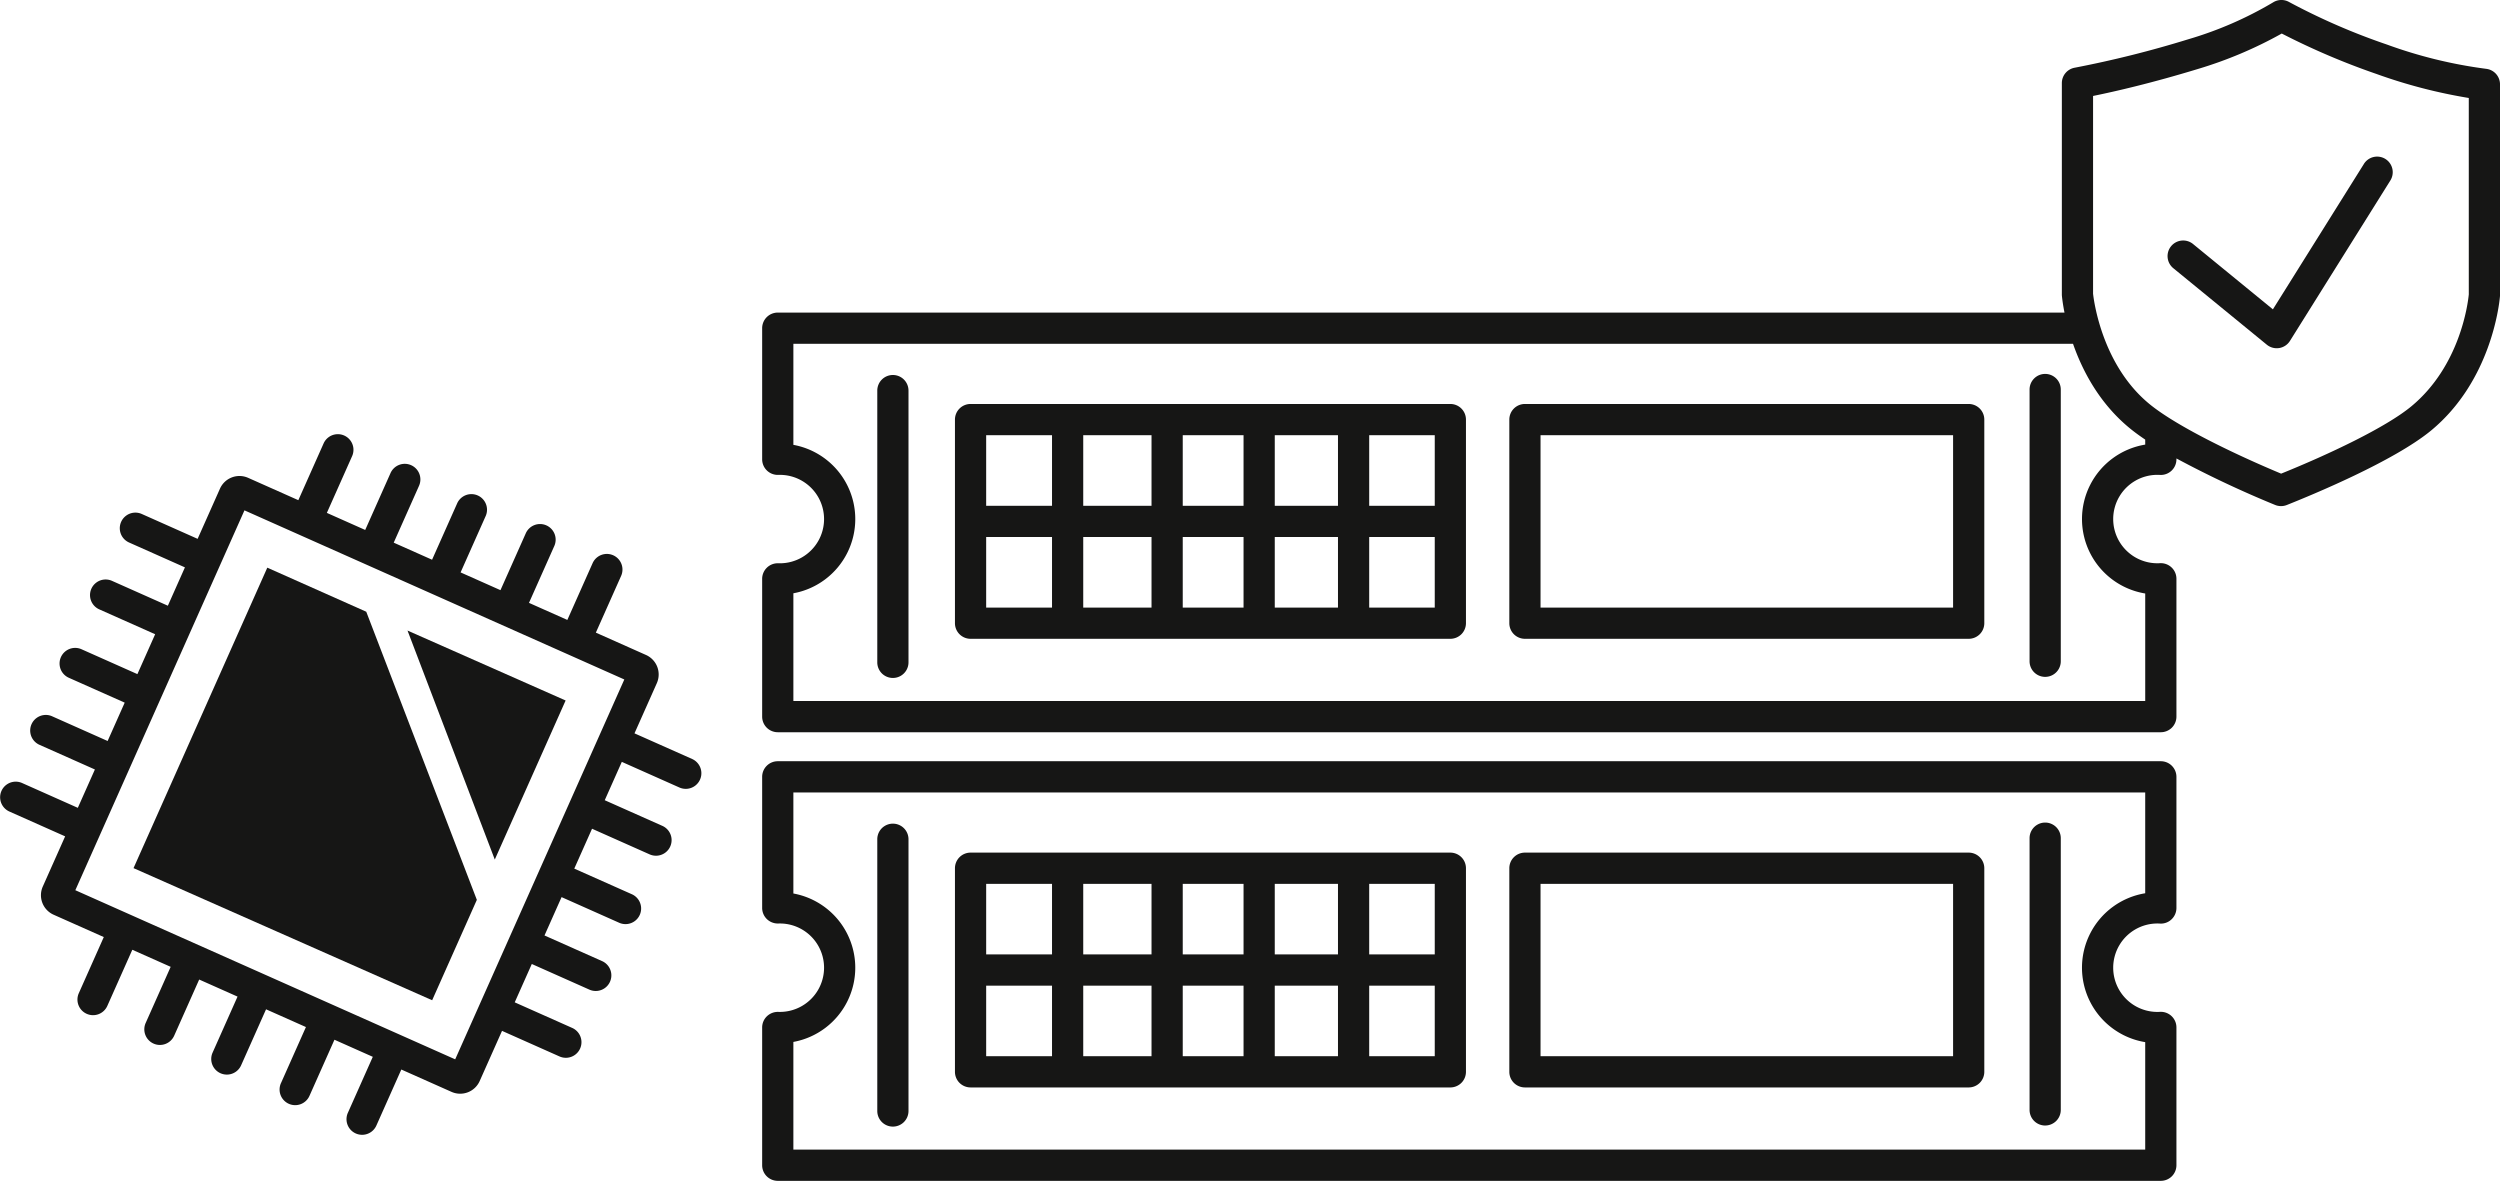 <svg id="Gruppe_2701" data-name="Gruppe 2701" xmlns="http://www.w3.org/2000/svg" xmlns:xlink="http://www.w3.org/1999/xlink" width="640.673" height="302.614" viewBox="0 0 640.673 302.614">
  <defs>
    <clipPath id="clip-path">
      <rect id="Rechteck_1784" data-name="Rechteck 1784" width="640.673" height="302.614" fill="none"/>
    </clipPath>
  </defs>
  <g id="Gruppe_2700" data-name="Gruppe 2700" clip-path="url(#clip-path)">
    <path id="Pfad_3267" data-name="Pfad 3267" d="M553.752,195.08H199.317a4,4,0,0,0-4,4v33.59a4,4,0,0,0,1.219,2.875,4.055,4.055,0,0,0,2.914,1.123c.133-.005.265-.007.4-.007a11.331,11.331,0,0,1,0,22.662c-.133,0-.265,0-.4-.007a4.064,4.064,0,0,0-2.914,1.123,4,4,0,0,0-1.219,2.875v35.3a4,4,0,0,0,4,4H553.752a4,4,0,0,0,4-4V263.3a4,4,0,0,0-4.229-3.993c-.213.011-.428.018-.643.018a11.331,11.331,0,0,1,0-22.662c.21,0,.421.006.63.019a3.923,3.923,0,0,0,2.983-1.079,4,4,0,0,0,1.259-2.914V199.08a4,4,0,0,0-4-4m-4,33.834a19.333,19.333,0,0,0,0,38.156v27.544H203.317v-27.6a19.334,19.334,0,0,0,0-38.039V203.08H549.752Z" fill="#161615"/>
    <path id="Pfad_3268" data-name="Pfad 3268" d="M390.793,278.678H504.516a4,4,0,0,0,4-4V222.5a4,4,0,0,0-4-4H390.793a4,4,0,0,0-4,4v52.177a4,4,0,0,0,4,4m4-52.177H500.516v44.178H394.793Z" fill="#161615"/>
    <path id="Pfad_3269" data-name="Pfad 3269" d="M524.115,288.434a4,4,0,0,0,4-4V214.8a4,4,0,0,0-8,0v69.637a4,4,0,0,0,4,4" fill="#161615"/>
    <path id="Pfad_3270" data-name="Pfad 3270" d="M228.82,288.714a4,4,0,0,0,4-4V215.077a4,4,0,0,0-8,0v69.637a4,4,0,0,0,4,4" fill="#161615"/>
    <path id="Pfad_3271" data-name="Pfad 3271" d="M248.725,278.678H371.68a4,4,0,0,0,4-4V222.5a4,4,0,0,0-4-4H248.725a4,4,0,0,0-4,4v52.177a4,4,0,0,0,4,4M350.883,226.5h16.8v18.09h-16.8Zm0,26.09h16.8v18.088h-16.8Zm-24.2-26.09h16.2v18.09h-16.2Zm0,26.09h16.2v18.088h-16.2ZM303.1,226.5h15.583v18.09H303.1Zm0,26.09h15.583v18.088H303.1ZM277.6,226.5h17.5v18.09H277.6Zm0,26.09h17.5v18.088H277.6ZM252.725,226.5H269.6v18.09H252.725Zm0,26.09H269.6v18.088H252.725Z" fill="#161615"/>
    <path id="Pfad_3272" data-name="Pfad 3272" d="M228.82,96.1a4,4,0,0,0-4,4V169.74a4,4,0,1,0,8,0V100.1a4,4,0,0,0-4-4" fill="#161615"/>
    <path id="Pfad_3273" data-name="Pfad 3273" d="M504.516,103.527H390.793a4,4,0,0,0-4,4v52.178a4,4,0,0,0,4,4H504.516a4,4,0,0,0,4-4V107.527a4,4,0,0,0-4-4m-4,52.178H394.793V111.527H500.516Z" fill="#161615"/>
    <path id="Pfad_3274" data-name="Pfad 3274" d="M524.115,95.824a4,4,0,0,0-4,4v69.637a4,4,0,1,0,8,0V99.824a4,4,0,0,0-4-4" fill="#161615"/>
    <path id="Pfad_3275" data-name="Pfad 3275" d="M371.68,103.527H248.725a4,4,0,0,0-4,4v52.178a4,4,0,0,0,4,4H371.68a4,4,0,0,0,4-4V107.527a4,4,0,0,0-4-4M269.6,155.705H252.724V137.617H269.6Zm0-26.088H252.724v-18.09H269.6Zm25.5,26.088H277.6V137.617h17.5Zm0-26.088H277.6v-18.09h17.5Zm23.583,26.088H303.1V137.617h15.583Zm0-26.088H303.1v-18.09h15.583Zm24.2,26.088h-16.2V137.617h16.2Zm0-26.088h-16.2v-18.09h16.2Zm24.8,26.088h-16.8V137.617h16.8Zm0-26.088h-16.8v-18.09h16.8Z" fill="#161615"/>
    <path id="Pfad_3276" data-name="Pfad 3276" d="M637.126,17.639a119.025,119.025,0,0,1-25.46-6.233A166.6,166.6,0,0,1,586.595.5a4,4,0,0,0-4.038.091,94.682,94.682,0,0,1-21.745,9.466,273.28,273.28,0,0,1-29.152,7.3,4,4,0,0,0-3.271,3.933V75.469c0,.126.006.253.017.379.051.527.222,2.066.659,4.258H199.318a4,4,0,0,0-4,4V117.7a4,4,0,0,0,4.132,4c.133,0,.265-.007.4-.007a11.331,11.331,0,0,1,0,22.662c-.133,0-.265,0-.4-.006a4,4,0,0,0-4.132,4v35.3a4,4,0,0,0,4,4H553.752a4,4,0,0,0,4-4V148.323a4,4,0,0,0-4.242-3.993c-.209.013-.42.019-.63.019a11.331,11.331,0,0,1,0-22.662c.21,0,.421.006.63.02a4,4,0,0,0,4.242-3.993v-.229A268.584,268.584,0,0,0,583.036,129.4a4,4,0,0,0,3,.019c6.283-2.5,27.522-11.249,37.047-19.148,15.106-12.524,17.345-31.783,17.57-34.2.014-.141.022-.285.022-.43V21.614a4,4,0,0,0-3.547-3.975m-87.374,96.3a19.334,19.334,0,0,0,0,38.157V179.64H203.318v-27.6a19.334,19.334,0,0,0,0-38.039V88.106H531.252c2.411,6.908,6.8,15.37,14.727,21.792,1.126.913,2.4,1.836,3.773,2.761Zm82.921-38.488c-.235,2.395-2.244,18.335-14.7,28.661-6.575,5.452-21.276,12.375-33.391,17.269-11.972-5-26.643-12.091-33.57-17.7-12.25-9.921-14.407-26.431-14.625-28.417V24.592c5.774-1.176,15.064-3.318,26.754-6.88a106.651,106.651,0,0,0,21.6-9.118,184.015,184.015,0,0,0,24.265,10.357,133.28,133.28,0,0,0,23.665,6.157Z" fill="#161615"/>
    <path id="Pfad_3277" data-name="Pfad 3277" d="M605.773,42.049l-23.3,37.226-20.46-16.739a4,4,0,0,0-5.066,6.192l23.974,19.614a4,4,0,0,0,2.534.9,4.054,4.054,0,0,0,.648-.052,4,4,0,0,0,2.742-1.826l25.708-41.075a4,4,0,1,0-6.781-4.244" fill="#161615"/>
    <path id="Pfad_3278" data-name="Pfad 3278" d="M110.749,256.331,122.2,230.605,93.86,156.768,68.5,145.475l-34.281,77Z" fill="#161615"/>
    <path id="Pfad_3279" data-name="Pfad 3279" d="M144.95,179.515,104.432,161.59,126.8,220.278Z" fill="#161615"/>
    <path id="Pfad_3280" data-name="Pfad 3280" d="M177.367,194.5,162.6,187.933l5.729-12.867a5.475,5.475,0,0,0-2.771-7.214L152.7,162.124l6.474-14.541a4,4,0,1,0-7.309-3.253l-6.473,14.54-9.828-4.375,6.473-14.541a4,4,0,1,0-7.308-3.254l-6.473,14.541-10.222-4.551,6.473-14.541A4,4,0,0,0,117.2,128.9l-6.473,14.54-9.828-4.375,6.473-14.541a4,4,0,1,0-7.308-3.254l-6.473,14.541-9.828-4.376,6.473-14.54a4,4,0,0,0-7.309-3.254l-6.473,14.54-12.866-5.728-.006,0a5.467,5.467,0,0,0-7.208,2.772l-5.729,12.866-14.319-6.376a4,4,0,0,0-3.254,7.309l14.319,6.376-4.375,9.827-14.319-6.375a4,4,0,1,0-3.254,7.309l14.319,6.374-4.551,10.222-14.32-6.375a4,4,0,0,0-3.254,7.309l14.32,6.375-4.376,9.828-14.319-6.375A4,4,0,0,0,10,190.82l14.319,6.374-4.376,9.829L5.628,200.648a4,4,0,0,0-3.254,7.308l14.319,6.375L10.964,227.2a5.468,5.468,0,0,0,2.771,7.213L26.6,240.14,20.208,254.5a4,4,0,1,0,7.308,3.254l6.393-14.359,9.828,4.375-6.393,14.36a4,4,0,1,0,7.308,3.254l6.393-14.36,9.828,4.376L54.48,269.758a4,4,0,1,0,7.309,3.254l6.393-14.359L78.4,263.2l-6.392,14.36a4,4,0,1,0,7.308,3.254l6.393-14.36,9.828,4.376-6.393,14.359a4,4,0,1,0,7.309,3.254l6.392-14.359,12.864,5.727a5.465,5.465,0,0,0,7.217-2.769l5.728-12.865,14.762,6.571a4,4,0,0,0,3.254-7.308l-14.762-6.572,4.376-9.827,14.761,6.572a4,4,0,1,0,3.254-7.309l-14.761-6.572,4.376-9.828,14.761,6.572a4,4,0,1,0,3.254-7.309L147.171,222.6l4.551-10.222,14.761,6.572a4,4,0,0,0,3.254-7.309l-14.761-6.571,4.375-9.829,14.762,6.572a4,4,0,0,0,3.254-7.309m-60.715,76.972L19.305,228.134l43.342-97.346,97.347,43.341Z" fill="#161615"/>
  </g>
</svg>

